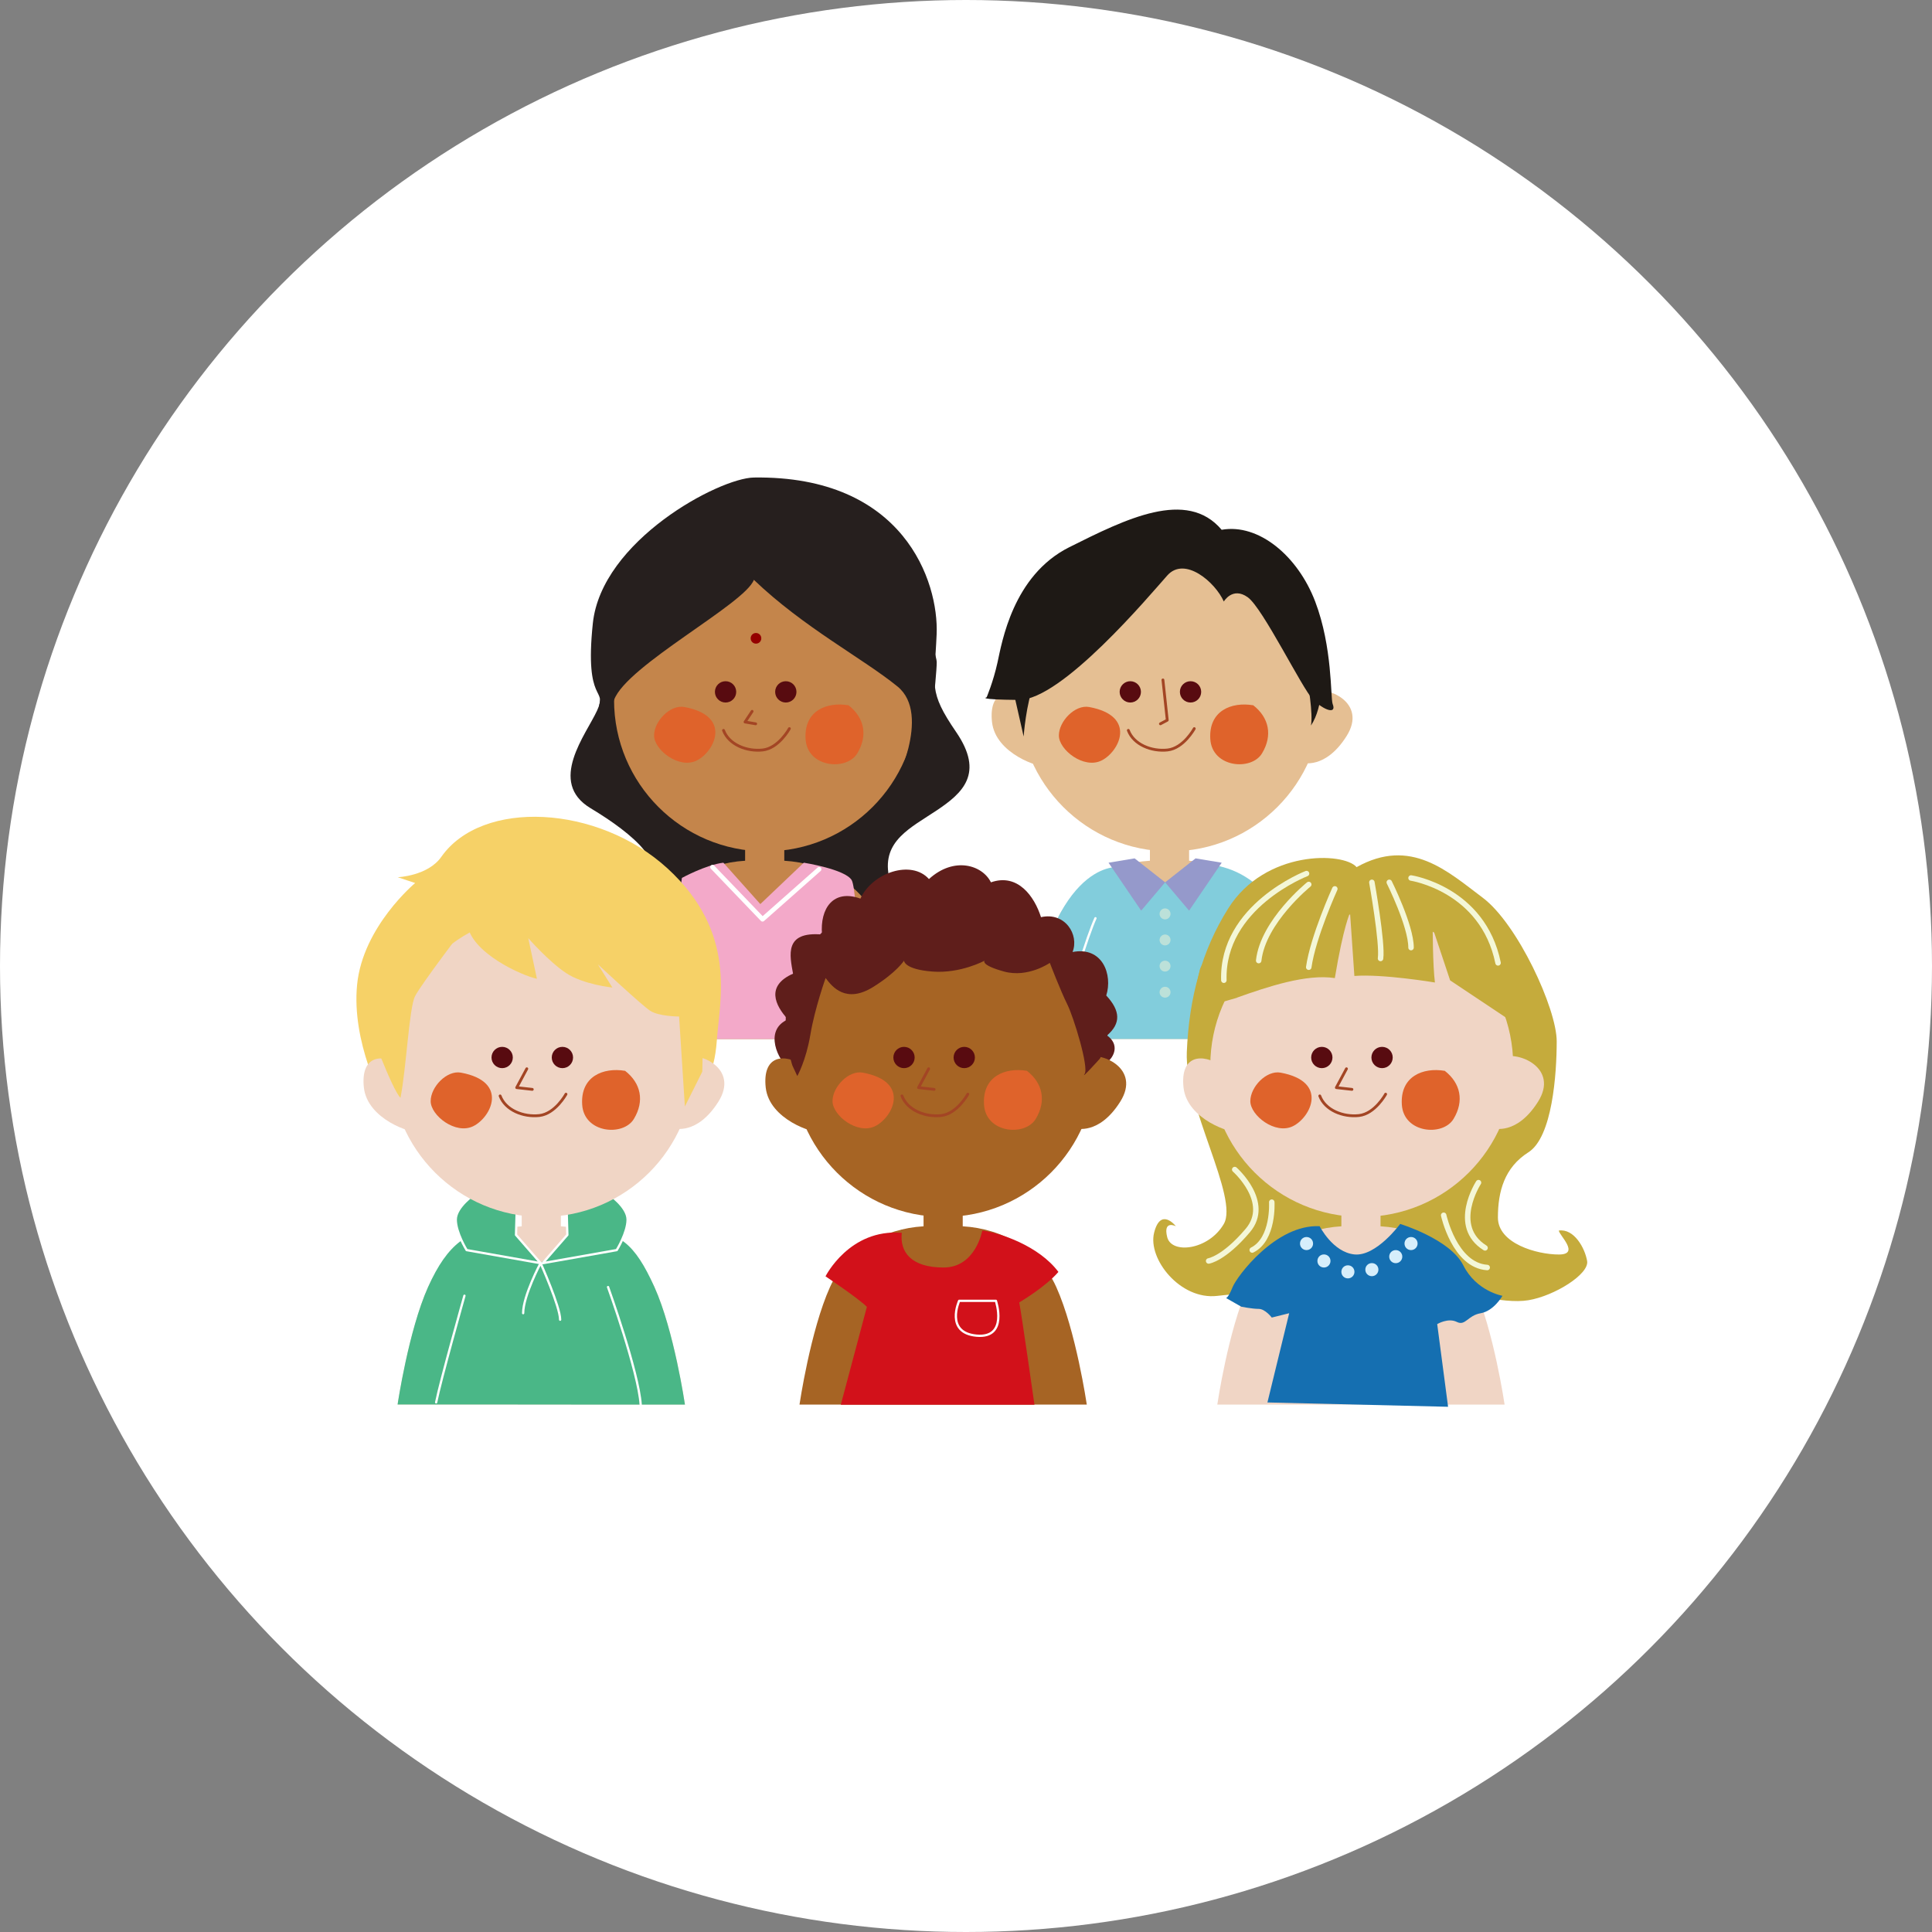 <?xml version="1.0" encoding="UTF-8"?><svg id="_レイヤー_2" xmlns="http://www.w3.org/2000/svg" viewBox="0 0 254 254"><rect x="0" y="0" width="254" height="254" fill="#808080" stroke="none"/><defs><style>.cls-1{fill:#1e1915;}.cls-1,.cls-2,.cls-3,.cls-4,.cls-5,.cls-6,.cls-7,.cls-8,.cls-9,.cls-10,.cls-11,.cls-12,.cls-13,.cls-14,.cls-15,.cls-16{fill-rule:evenodd;}.cls-2,.cls-4,.cls-17,.cls-18,.cls-19,.cls-10{stroke-linecap:round;stroke-linejoin:round;}.cls-2,.cls-17,.cls-19,.cls-10{stroke:#fff;}.cls-2,.cls-19,.cls-10{stroke-width:.3px;}.cls-2,.cls-14{fill:#4ab787;}.cls-20,.cls-7{fill:#261f1e;}.cls-3,.cls-21{fill:#c4854b;}.cls-4{stroke:#f4f7d7;stroke-width:.72px;}.cls-4,.cls-17,.cls-18,.cls-19,.cls-10{fill:none;}.cls-22{fill:#df632b;}.cls-23,.cls-8{fill:#f0d5c5;}.cls-5{fill:#d2111a;}.cls-24{fill:#f3a9c9;}.cls-6{fill:#f6d167;}.cls-17{stroke-width:.6px;}.cls-25{fill:#bce1d9;}.cls-18{stroke:#a34524;stroke-width:.37px;}.cls-9{fill:#5f1e1b;}.cls-26{fill:#fff;}.cls-11{fill:#c5ab3c;}.cls-27,.cls-15{fill:#a66424;}.cls-28{fill:#82cddc;}.cls-29{fill:#9599cb;}.cls-12{fill:#156fb1;}.cls-30{fill:#580b10;}.cls-31{fill:#940000;}.cls-13{fill:#d6eefb;}.cls-16,.cls-32{fill:#e5bf93;}</style></defs><g id="key"><circle class="cls-26" cx="127" cy="127" r="127"/><path class="cls-20" d="M99.11,62.78c-4.58.07-20.03,8.3-21.17,19.17-1.14,10.87,2,8.3.57,11.44-1.43,3.15-6.58,9.44-.86,12.87,5.72,3.43,10.59,7.72,6.87,10.01-3.72,2.29-3.72,8.87,2.29,8.3,6.01-.57,29.75,1.14,31.76-1.43,2-2.57-.86-3.43-1.72-8.01-.86-4.58,2.86-6.29,6.29-8.58,3.43-2.29,6.29-4.86,2.57-10.3-3.72-5.44-2.86-6.01-2.57-12.87.29-6.87-4.29-20.88-24.03-20.6Z"/><path class="cls-21" d="M120.55,92.02c0,11-8.92,19.91-19.91,19.91s-19.91-8.92-19.91-19.91,8.92-19.91,19.91-19.91,19.91,8.92,19.91,19.91Z"/><circle class="cls-30" cx="95.39" cy="90.96" r="1.4"/><circle class="cls-30" cx="103.31" cy="90.96" r="1.4"/><path class="cls-31" d="M100.09,83.92c0,.39-.31.7-.7.7s-.7-.31-.7-.7.31-.7.7-.7.7.31.7.7Z"/><path class="cls-18" d="M95.12,96.02c.7,1.87,3.05,2.81,5.15,2.58,2.11-.23,3.51-2.81,3.51-2.81"/><polyline class="cls-18" points="98.88 93.52 97.95 94.92 99.35 95.16"/><path class="cls-22" d="M111.53,92.72c-2.81-.47-5.86.7-5.62,4.45.23,3.75,5.39,4.22,6.8,1.87,1.41-2.34.94-4.69-1.17-6.33Z"/><path class="cls-22" d="M89.97,92.95c-1.86-.34-3.98,1.87-3.98,3.75s3.28,4.45,5.62,3.28c2.34-1.17,4.69-5.86-1.64-7.03Z"/><rect class="cls-21" x="97.96" y="108.56" width="5.15" height="5.72"/><path class="cls-3" d="M95.39,136.6h24.03s-1.43-9.73-4.01-15.45c-2.57-5.72-8.3-8.01-13.16-8.01h-3.43c-4.86,0-10.59,2.29-13.16,8.01-2.58,5.72-4.01,15.45-4.01,15.45h24.03"/><path class="cls-7" d="M99.97,67.65s-7.44,1.43-8.58,2.57c-1.14,1.14-11.16,14.88-11.44,15.73-.29.86-2.29,14.02-2.29,14.02l6.58,8.3s-5.15-11.73-3.51-16.25c1.64-4.53,17.24-12.64,18.38-15.79,6.58,6.29,14.3,10.3,18.88,14.02,4.58,3.72-.57,13.45-.57,13.45,0,0,3.43-1.72,4.01-2.86.57-1.14,1.72-12.02,1.72-13.73s-3.43-8.87-4.01-10.59c-.57-1.72-2-4.58-3.15-5.15-1.14-.57-16.02-3.72-16.02-3.72Z"/><path class="cls-24" d="M95.1,113.42l4.86,5.44,5.72-5.44s5.44.86,6.29,2.29c.86,1.43,1.43,20.88,1.43,20.88h-26.61l2.86-21.17s3.15-1.72,5.44-2Z"/><polyline class="cls-17" points="93.67 114 100.25 120.86 107.69 114.28"/><path class="cls-32" d="M173.77,92.02c0,11-8.92,19.91-19.91,19.91s-19.91-8.92-19.91-19.91,8.92-19.91,19.91-19.91,19.91,8.92,19.91,19.91Z"/><path class="cls-32" d="M172.14,90.96c2.33-.93,7.69,1.4,4.89,5.82-2.8,4.43-5.82,3.49-5.82,3.49l.93-9.32Z"/><path class="cls-32" d="M135.55,92.13c-2.8-1.86-5.59-1.4-5.13,2.8.47,4.19,6.29,6.06,7.22,5.83-.93-3.03-2.1-8.62-2.1-8.62Z"/><path class="cls-30" d="M150,90.96c0,.77-.63,1.4-1.4,1.4s-1.4-.63-1.4-1.4.63-1.4,1.4-1.4,1.4.63,1.4,1.4Z"/><circle class="cls-30" cx="156.52" cy="90.96" r="1.4"/><path class="cls-18" d="M148.34,96.02c.7,1.87,3.05,2.81,5.16,2.58,2.11-.23,3.51-2.81,3.51-2.81"/><polyline class="cls-18" points="152.89 89.39 153.46 94.68 152.56 95.16"/><path class="cls-22" d="M164.74,92.72c-2.81-.47-5.86.7-5.62,4.45.23,3.75,5.39,4.22,6.8,1.87,1.41-2.34.94-4.69-1.17-6.33Z"/><path class="cls-22" d="M143.19,92.95c-1.86-.34-3.98,1.87-3.98,3.75s3.28,4.45,5.62,3.28c2.34-1.17,4.69-5.86-1.64-7.03Z"/><rect class="cls-32" x="151.18" y="108.56" width="5.15" height="5.72"/><path class="cls-16" d="M148.6,136.6h24.03s-1.43-9.73-4.01-15.45c-2.57-5.72-8.3-8.01-13.16-8.01h-3.43c-4.86,0-10.59,2.29-13.16,8.01-2.57,5.72-4.01,15.45-4.01,15.45h24.03"/><path class="cls-1" d="M160.9,79.09c-1.14-2.57-5.15-6.01-7.44-3.43-2.29,2.57-13.88,16.41-19.53,16.36-5.65-.05-4.22-.34-4.22-.34,0,0,.86-2,1.43-4.58.57-2.57,2-11.44,9.44-15.16,7.44-3.72,15.45-7.72,20.03-2.29,4.86-.86,10.01,3.43,12.3,9.44,2.29,6.01,2,12.59,2.29,13.45.57,1.43-1.14.86-2.58-.57-1.43-1.43-6.58-12.02-8.58-13.45-2-1.43-3.15.57-3.15.57Z"/><path class="cls-1" d="M133.15,90.54l1.43,6.29s.29-4.29,1.43-7.15c1.14-2.86-2.86.86-2.86.86Z"/><path class="cls-1" d="M171.49,87.67c.57,2.29,1.14,6.29.86,7.72,1.72-2.58,1.43-6.87,1.43-6.87l-2.29-.86Z"/><path class="cls-28" d="M146.89,114s-9.16-.86-12.02,22.6h37.76c-.57-16.02-7.44-22.31-13.45-22.89l-6.01,2.29-6.29-2Z"/><polygon class="cls-29" points="149.17 112.85 153.18 116 150.03 119.72 145.74 113.42 149.17 112.85"/><polygon class="cls-29" points="157.18 112.85 153.18 116 156.33 119.72 160.62 113.42 157.18 112.85"/><path class="cls-19" d="M144.02,120.72c-.86,1.86-3.86,10.59-4.29,15.74"/><path class="cls-19" d="M164.05,120.72c.86,1.86,3.86,10.59,4.29,15.74"/><path class="cls-25" d="M153.89,120.15c0,.39-.32.72-.72.72s-.72-.32-.72-.72.32-.72.72-.72.72.32.72.72Z"/><path class="cls-25" d="M153.89,123.58c0,.39-.32.71-.72.71s-.72-.32-.72-.71.32-.72.72-.72.72.32.72.72Z"/><path class="cls-25" d="M153.89,127.01c0,.39-.32.72-.72.72s-.72-.32-.72-.72.32-.71.72-.71.72.32.72.71Z"/><path class="cls-25" d="M153.89,130.45c0,.39-.32.71-.72.71s-.72-.32-.72-.71.32-.72.72-.72.72.32.72.72Z"/><path class="cls-11" d="M178.35,114c-1.72-2-12.02-2.29-16.88,5.44-3.45,5.48-5.15,11.73-5.44,18.88-.29,7.15,6.87,19.17,4.86,22.6-2,3.43-6.87,4.01-7.44,1.72-.57-2.29,1.14-1.43,1.14-1.43,0,0-2-2.57-2.86.86-.86,3.43,3.43,8.87,8.3,8.3,4.86-.57,14.3-.86,14.3-.86l3.72-.57s5.15-1.43,9.44-.29c4.29,1.14,10.01,2.86,13.45,2.29,3.43-.57,8.01-3.43,7.72-5.15-.29-1.72-1.72-4.29-3.72-4.01,0,.57,2.86,3.15,0,3.15s-8.01-1.43-8.01-4.86.86-6.58,4.01-8.58c3.15-2,3.72-10.3,3.72-14.59s-5.15-15.45-9.73-18.88c-4.58-3.43-9.44-8.01-16.59-4.01Z"/><path class="cls-23" d="M198.94,140.08c0,11-8.92,19.91-19.91,19.91s-19.91-8.92-19.91-19.91,8.92-19.91,19.91-19.91,19.91,8.92,19.91,19.91Z"/><path class="cls-23" d="M197.31,139.03c2.33-.93,7.69,1.4,4.89,5.82-2.8,4.43-5.82,3.49-5.82,3.49l.93-9.32Z"/><path class="cls-23" d="M160.73,140.19c-2.8-1.86-5.59-1.4-5.13,2.8.47,4.19,6.29,6.06,7.22,5.82-.93-3.03-2.1-8.62-2.1-8.62Z"/><circle class="cls-30" cx="173.78" cy="139.03" r="1.4"/><circle class="cls-30" cx="181.7" cy="139.03" r="1.4"/><path class="cls-18" d="M173.51,144.08c.7,1.87,3.05,2.81,5.15,2.58,2.11-.23,3.51-2.81,3.51-2.81"/><polyline class="cls-18" points="177.02 140.51 175.69 142.99 177.74 143.22"/><path class="cls-22" d="M189.92,140.78c-2.81-.47-5.86.7-5.62,4.45.23,3.75,5.39,4.22,6.8,1.87,1.41-2.34.94-4.69-1.17-6.33Z"/><path class="cls-22" d="M168.36,141.02c-1.86-.34-3.98,1.87-3.98,3.75s3.28,4.45,5.62,3.28c2.34-1.17,4.69-5.86-1.64-7.03Z"/><rect class="cls-23" x="176.35" y="156.62" width="5.15" height="5.72"/><path class="cls-8" d="M173.78,184.66h24.03s-1.43-9.73-4.01-15.45c-2.57-5.72-8.3-8.01-13.16-8.01h-3.43c-4.86,0-10.59,2.29-13.16,8.01-2.58,5.72-4.01,15.45-4.01,15.45h24.03"/><path class="cls-11" d="M162.62,131.16c4.01-1.43,9.15-3.15,12.87-2.57,1.14-6.87,2-8.58,2-8.58l.57,8.3c3.72-.29,10.59.86,10.59.86-.29-2.29-.29-7.15-.29-7.15l2.29,6.87c2.57,1.72,8.58,5.72,8.58,5.72,0,0,1.72-.29,1.43-1.43-.29-1.14-3.15-7.72-6.58-11.16-3.43-3.43-9.73-6.01-11.44-6.01s-8.58-.29-10.59.29c-2,.57-8.3,3.15-9.15,4.29-.86,1.14-4.86,5.72-5.15,6.87-.29,1.14-1.14,5.44-1.14,5.44l6.01-1.72Z"/><path class="cls-4" d="M175.49,116.86s-2.86,6.29-3.43,10.3"/><path class="cls-4" d="M172.06,116.28s-6.01,4.86-6.58,10.01"/><path class="cls-4" d="M171.77,114.85s-11.16,4.29-10.87,14.02"/><path class="cls-4" d="M180.36,116s1.43,8.01,1.14,10.01"/><path class="cls-4" d="M182.65,116s2.86,5.72,2.86,8.58"/><path class="cls-4" d="M185.51,115.43s9.44,1.43,11.44,11.16"/><path class="cls-4" d="M162.33,153.76s4.86,4.29,1.72,8.01c-3.15,3.72-5.15,4.01-5.15,4.01"/><path class="cls-4" d="M167.2,158.05s.29,4.86-2.57,6.29"/><path class="cls-4" d="M194.38,155.48s-3.72,5.72.86,8.58"/><path class="cls-4" d="M189.8,159.77s1.43,6.58,5.72,6.87"/><path class="cls-12" d="M173.49,161.2s1.72,3.43,4.58,3.72c2.86.29,6.01-4.01,6.01-4.01,0,0,6.58,2,8.3,5.44,1.72,3.43,5.15,4.01,5.15,4.01,0,0-1.14,2-2.86,2.29-1.72.29-2,1.72-3.15,1.14-1.14-.57-2.57.29-2.57.29l1.43,10.87-23.75-.57,2.86-11.73-2.29.57s-.86-1.14-1.72-1.14-2.29-.29-2.29-.29l-2-1.14s.29,0,.86-1.43,5.72-8.3,11.44-8.01Z"/><path class="cls-13" d="M172.63,163.49c0,.47-.38.86-.86.86s-.86-.38-.86-.86.38-.86.86-.86.86.38.86.86Z"/><path class="cls-13" d="M174.92,165.78c0,.47-.38.86-.86.86s-.86-.38-.86-.86.38-.86.86-.86.86.38.86.86Z"/><path class="cls-13" d="M178.07,167.21c0,.47-.38.86-.86.86s-.86-.38-.86-.86.38-.86.86-.86.86.38.86.86Z"/><path class="cls-13" d="M181.22,166.92c0,.47-.38.86-.86.86s-.86-.38-.86-.86.38-.86.86-.86.86.38.86.86Z"/><path class="cls-13" d="M184.36,165.21c0,.47-.38.86-.86.86s-.86-.38-.86-.86.38-.86.86-.86.86.38.86.86Z"/><path class="cls-13" d="M186.37,163.49c0,.47-.38.86-.86.86s-.86-.38-.86-.86.38-.86.86-.86.86.38.86.86Z"/><path class="cls-9" d="M103.69,140.41c-1.29-.86-3.39-4.96-.1-6.39-1.72-1.86-2.91-4.43.67-6.01-.43-2.43-1.19-5.58,3.81-5.15-.29-3.43,1.48-6.01,5.05-4.72,1.57-3.43,6.72-5.15,9.01-2.57,3.29-3,7.01-1.86,8.15.43,3.53-1.24,5.72,1.86,6.58,4.58,3.15-.71,5.05,2.29,4.15,4.58,3.96-.76,5.29,3,4.43,5.72,1.86,2,1.95,3.67.1,5.25,1.62,1.14,1.05,2.77-.1,3.62-1.14.86-2,.57-2,.57l-15.59-10.59-15.16-.14-9.01,10.82Z"/><path class="cls-27" d="M144.01,140.08c0,11-8.92,19.91-19.91,19.91s-19.91-8.92-19.91-19.91,8.92-19.91,19.91-19.91,19.91,8.92,19.91,19.91Z"/><path class="cls-27" d="M142.38,139.03c2.33-.93,7.69,1.4,4.89,5.82-2.8,4.43-5.83,3.49-5.83,3.49l.93-9.32Z"/><path class="cls-27" d="M105.8,140.19c-2.8-1.86-5.59-1.4-5.13,2.8.47,4.19,6.29,6.06,7.22,5.82-.93-3.03-2.1-8.62-2.1-8.62Z"/><circle class="cls-30" cx="118.85" cy="139.03" r="1.4"/><circle class="cls-30" cx="126.77" cy="139.03" r="1.4"/><path class="cls-18" d="M118.58,144.08c.7,1.87,3.05,2.81,5.15,2.58,2.11-.23,3.51-2.81,3.51-2.81"/><polyline class="cls-18" points="122.09 140.51 120.76 142.99 122.81 143.22"/><path class="cls-22" d="M134.99,140.78c-2.81-.47-5.86.7-5.62,4.45.23,3.75,5.39,4.22,6.8,1.87,1.41-2.34.94-4.69-1.17-6.33Z"/><path class="cls-22" d="M113.43,141.02c-1.86-.34-3.98,1.87-3.98,3.75s3.28,4.45,5.62,3.28c2.34-1.17,4.69-5.86-1.64-7.03Z"/><rect class="cls-27" x="121.42" y="156.62" width="5.15" height="5.72"/><path class="cls-15" d="M118.85,184.66h24.03s-1.43-9.73-4.01-15.45c-2.57-5.72-8.3-8.01-13.16-8.01h-3.43c-4.86,0-10.59,2.29-13.16,8.01-2.58,5.72-4.01,15.45-4.01,15.45h24.03"/><path class="cls-9" d="M108.55,128.59c.86,1.14,2.66,3.42,6.29,1.14,3.06-1.92,4.01-3.43,4.01-3.43,0,0,0,1.14,3.72,1.43,3.72.29,6.87-1.43,6.87-1.43,0,0-.57.57,2.57,1.43,3.15.86,6.01-1.14,6.01-1.14,0,0,1.43,3.72,2.29,5.44.86,1.72,2.86,8.3,2.29,9.15-.57.86,2-2,2-2,0,0,1.43-2.57,1.14-6.01-.29-3.43-11.16-17.45-19.74-17.74-8.58-.29-18.88,5.72-21.46,12.02-2.57,6.29-.36,12.64-.36,12.64l.64,1.38s1.14-2,1.72-5.44c.57-3.43,2-7.44,2-7.44Z"/><path class="cls-5" d="M118.56,162.06c-.29,2.57,1.26,4.58,5.49,4.58s5.09-4.86,5.09-4.86c2.29.29,7.44,2,10.01,5.44-1.72,2-5.15,4.01-5.15,4.01.29,1.43,2,13.45,2,13.45h-25.46l3.43-12.87c-1.14-1.14-5.44-4.01-5.44-4.01,0,0,3.15-6.29,10.01-5.72Z"/><path class="cls-10" d="M126.1,171.02h4.83s1.66,4.96-2.54,4.58c-4.2-.38-2.29-4.58-2.29-4.58Z"/><rect class="cls-23" x="68.59" y="156.62" width="5.15" height="5.72"/><path class="cls-8" d="M66.02,184.66h24.03s-1.43-9.73-4.01-15.45c-2.58-5.72-8.3-8.01-13.16-8.01h-3.43c-4.86,0-10.59,2.29-13.16,8.01-2.57,5.72-4.01,15.45-4.01,15.45h24.03"/><path class="cls-14" d="M66.02,184.66h24.03s-1.43-9.73-4.01-15.45c-2.58-5.72-4.67-7.44-9.54-7.44l-5.44,4.29-4.58-4.58c-4.86,0-7.63,2-10.2,7.72-2.57,5.72-4.01,15.45-4.01,15.45h24.03"/><path class="cls-2" d="M79.94,156.91s2.57,1.72,2.57,3.43-1.43,4.01-1.43,4.01l-9.73,1.72,3.24-3.72-.1-3.43,5.44-2Z"/><path class="cls-2" d="M62.49,156.91s-2.57,1.72-2.57,3.43,1.43,4.01,1.43,4.01l9.73,1.72-3.24-3.72.1-3.43-5.44-2Z"/><path class="cls-6" d="M58.01,112.66c-1.75,2.5-5.72,2.67-5.72,2.67l2.29.76s-6.87,5.72-7.63,13.35c-.76,7.63,3.43,15.26,3.43,15.26l9.92-12.97,12.21-3.05,13.73,3.05,3.81,11.06,2.29-.76s1.53,0,1.91-5.34c.38-5.34,2.67-14.11-6.48-22.51-9.16-8.39-24.41-9.15-29.75-1.53Z"/><path class="cls-23" d="M91.18,140.08c0,11-8.92,19.91-19.91,19.91s-19.91-8.92-19.91-19.91,8.92-19.91,19.91-19.91,19.91,8.92,19.91,19.91Z"/><path class="cls-23" d="M89.55,139.03c2.33-.93,7.69,1.4,4.89,5.82-2.8,4.43-5.82,3.49-5.82,3.49l.93-9.32Z"/><path class="cls-23" d="M52.97,140.19c-2.8-1.86-5.59-1.4-5.13,2.8.47,4.19,6.29,6.06,7.22,5.82-.93-3.03-2.1-8.62-2.1-8.62Z"/><circle class="cls-30" cx="66.02" cy="139.03" r="1.4"/><circle class="cls-30" cx="73.94" cy="139.03" r="1.4"/><path class="cls-18" d="M65.75,144.08c.7,1.87,3.05,2.81,5.15,2.58,2.11-.23,3.51-2.81,3.51-2.81"/><polyline class="cls-18" points="69.26 140.51 67.93 142.99 69.98 143.22"/><path class="cls-22" d="M82.16,140.78c-2.81-.47-5.86.7-5.62,4.45.23,3.75,5.39,4.22,6.8,1.87,1.41-2.34.94-4.69-1.17-6.33Z"/><path class="cls-22" d="M60.6,141.02c-1.86-.34-3.98,1.87-3.98,3.75s3.28,4.45,5.62,3.28c2.34-1.17,4.69-5.86-1.64-7.03Z"/><path class="cls-6" d="M61.44,121.43c.38,3.81,7.25,6.87,9.15,7.25l-1.14-5.34s2.67,3.05,4.96,4.58c2.29,1.53,6.1,1.91,6.1,1.91l-1.91-3.05s5.72,5.34,6.87,6.1c1.14.76,3.81.76,3.81.76l.76,11.83,2.29-4.58s.38-10.68-1.14-14.11c-1.53-3.43-11.06-8.77-14.5-9.16-3.43-.38-12.59-1.14-14.5-.76-1.91.38-7.25,1.91-7.25,1.91l-4.58,8.77-1.53,3.05-.38,4.2s3.05,8.39,4.2,9.54c.76-3.81,1.14-11.83,1.91-13.35.76-1.53,6.87-9.54,6.87-9.54Z"/><path class="cls-2" d="M68.78,172.64c0-2.29,2.29-6.58,2.29-6.58,0,0,2.57,5.72,2.57,7.44"/><path class="cls-2" d="M61.06,170.35s-3.15,11.16-3.72,14.02"/><path class="cls-2" d="M79.94,169.21s4.01,11.16,4.29,15.45"/></g></svg>